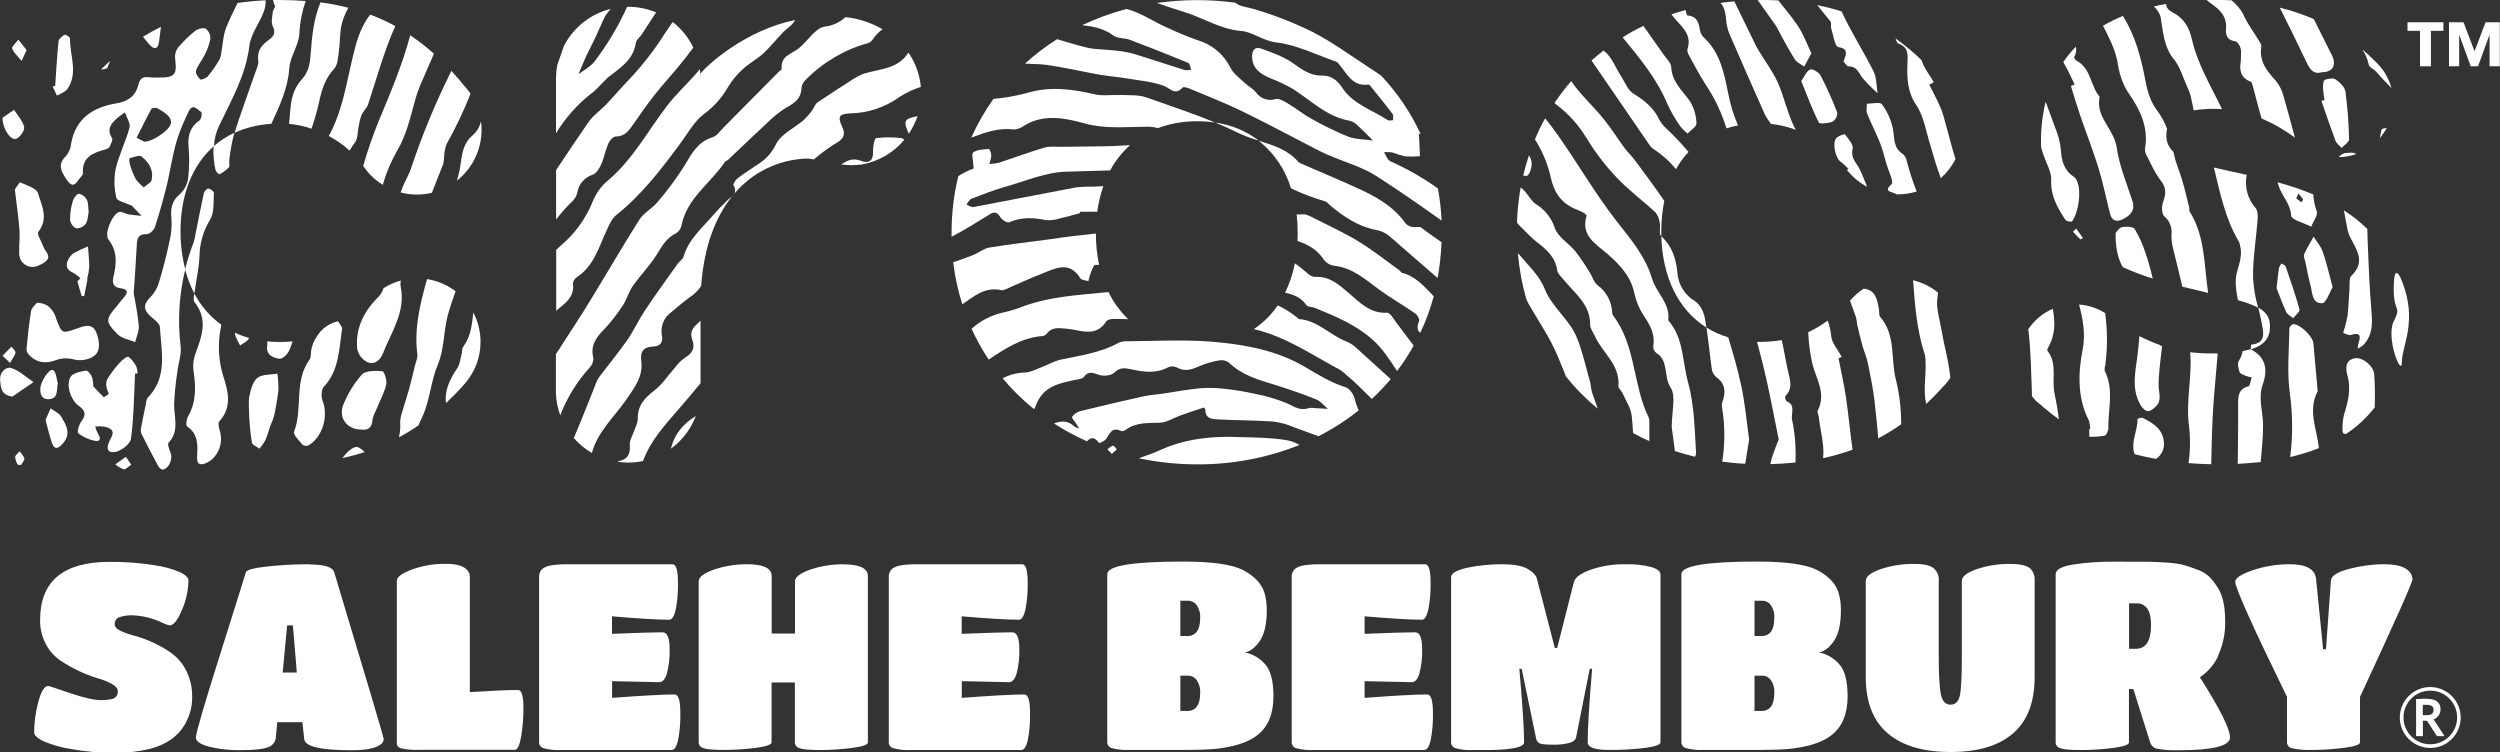 <svg viewBox="0 0 242.49 72.98" xmlns="http://www.w3.org/2000/svg" id="Layer_2">
  <rect x="0" y="0" width="242.49" height="72.98" fill="#333333" stroke="none"/>
  <defs>
    <style>
      .cls-1 {
        fill: #fff;
        stroke-width: 0px;
      }
    </style>
  </defs>
  <g id="Layer_2-2">
    <g id="crocs_sb_lockup">
      <g id="Group_2663">
        <path d="m16.67,63.37c-.57-.4-1.18-.75-1.81-1.04-.58-.27-1.18-.49-1.8-.66-.47-.12-.94-.28-1.38-.48-.37-.18-.56-.41-.56-.68,0-.27.15-.51.39-.62.48-.17.99-.24,1.5-.2.97.06,1.91.31,2.78.74.21.1.43.18.66.23.39,0,.79-.51,1.21-1.52.39-.9.6-1.86.62-2.84,0-.25-.25-.51-.75-.77-.82-.36-1.69-.59-2.58-.71-1.43-.23-2.89-.33-4.34-.32-4.48,0-6.72,1.88-6.72,5.63-.02.82.18,1.62.56,2.35.33.64.81,1.18,1.4,1.59.58.38,1.18.72,1.81,1.02.59.28,1.19.51,1.81.7.49.13.95.32,1.4.56.37.21.56.45.56.72.01.25-.1.48-.3.62-.2.14-.64.22-1.32.22s-1.68-.23-3.02-.68c-1.34-.46-2.04-.69-2.11-.69-.37,0-.69.51-.96,1.53-.26.96-.4,1.96-.41,2.96,0,.27.28.55.84.84.88.38,1.81.65,2.77.79,1.34.24,2.71.36,4.07.36,1.18.03,2.35-.1,3.5-.37.76-.18,1.47-.49,2.12-.93.49-.36.92-.8,1.24-1.32.52-.83.8-1.79.79-2.77.02-.88-.17-1.75-.56-2.54-.32-.67-.8-1.25-1.4-1.69" class="cls-1" id="Path_11747"></path>
        <path d="m30,54.73c-1.37,0-2.75.07-4.11.22-1.28.14-1.96.33-2.04.55-.22.73-1.08,3.48-2.59,8.26-1.51,4.78-2.26,7.37-2.26,7.78,0,.36.42.65,1.26.88,1.03.25,2.08.37,3.13.34,1.25,0,2.12-.09,2.6-.28.45-.14.76-.55.77-1.01l.13-1.42h2.44l.18,1.65c.07.71,1.6,1.07,4.59,1.07,1.4,0,2.34-.19,2.82-.56.17-.12.28-.3.3-.51,0-.17-1.6-5.56-4.8-16.19-.15-.51-.96-.76-2.42-.76m-2.58,10.48l.43-4.57h.56l.38,4.57h-1.37Z" class="cls-1" id="Path_11748"></path>
        <path d="m50.24,66.93c-1.05,0-2.61.07-4.67.2v-11.24c0-.18-.07-.36-.18-.51-.34-.46-1.05-.69-2.13-.69-1.12-.02-2.24.17-3.3.55-.98.36-1.47.73-1.47,1.1v15.78c0,.22.14.38.43.47.56.12,1.13.17,1.7.14h9.31c.25,0,.46-.41.61-1.22.16-.96.24-1.93.23-2.9,0-1.12-.18-1.69-.53-1.69" class="cls-1" id="Path_11749"></path>
        <path d="m65.46,67.36c-1.12,0-3.15.11-6.09.33v-1.62l4.59.1c.3,0,.55-.27.72-.82.21-.79.3-1.61.27-2.42,0-1.07-.23-1.6-.69-1.6-.76,0-2.39.05-4.9.15v-1.7c2.6.22,4.46.33,5.56.33.25,0,.46-.31.61-.93.18-.88.25-1.79.23-2.69,0-1.18-.18-1.76-.53-1.76h-10.2c-1.03,0-1.75.09-2.14.28-.38.15-.62.53-.6.94v16.06c0,.26.18.49.43.56.54.15,1.11.21,1.67.18h10.76c.25,0,.46-.3.61-.91.18-.88.25-1.79.23-2.69,0-1.18-.18-1.78-.53-1.78" class="cls-1" id="Path_11750"></path>
        <path d="m81.8,54.73c-1.09,0-2.18.17-3.21.52-.99.35-1.48.73-1.48,1.15v5.05h-2.26v-5.58c0-.76-.8-1.14-2.41-1.14-1.09,0-2.17.17-3.2.52-.98.35-1.47.73-1.47,1.15v15.6c0,.26.19.49.44.56.3.12.96.18,2,.18,1.04,0,2.07-.07,3.1-.2,1.02-.14,1.53-.31,1.53-.53v-5.81h2.26v5.81c0,.26.19.49.44.56.3.12.96.18,1.99.18,1.04,0,2.07-.07,3.1-.2,1.03-.14,1.55-.31,1.55-.53v-16.14c0-.76-.8-1.14-2.39-1.14" class="cls-1" id="Path_11751"></path>
        <path d="m99.38,67.36c-1.12,0-3.15.11-6.09.33v-1.62l4.59.1c.3,0,.55-.27.72-.82.21-.79.3-1.61.27-2.42,0-1.07-.23-1.6-.69-1.6-.76,0-2.39.05-4.9.15v-1.7c2.6.22,4.46.33,5.56.33.25,0,.46-.31.61-.93.18-.88.25-1.79.23-2.69,0-1.18-.18-1.76-.53-1.76h-10.2c-1.03,0-1.75.09-2.14.28-.38.15-.62.53-.6.94v16.06c0,.26.18.49.43.56.54.15,1.11.21,1.67.18h10.76c.25,0,.46-.3.61-.91.18-.88.25-1.79.23-2.69,0-1.18-.18-1.78-.53-1.78" class="cls-1" id="Path_11752"></path>
        <path d="m120.74,63.28c.52-.08,1.01-.46,1.46-1.12s.67-1.65.67-2.97c.01-.6-.07-1.2-.25-1.78-.3-.86-1-1.57-2.08-2.13-1.07-.54-3-.81-5.81-.81-4.89,0-7.33.41-7.33,1.22v16.31c0,.26.18.49.43.56.55.15,1.13.21,1.7.18h5.56c1.07,0,1.99-.03,2.77-.1,1.84-.19,3.21-.63,4.11-1.34,1.03-.81,1.55-2.06,1.55-3.76,0-1.45-.26-2.49-.79-3.09-.51-.6-1.21-1.01-1.98-1.17m-5.63,5.68h-.63v-3.42h.81c.31.01.6.17.77.42.26.38.38.83.34,1.28,0,1.15-.43,1.73-1.29,1.73m0-7.28h-.63v-3.42h.81c.31.01.6.17.77.42.26.38.38.83.34,1.28,0,1.15-.43,1.73-1.29,1.73" class="cls-1" id="Path_11753"></path>
        <path d="m138.45,67.36c-1.12,0-3.15.11-6.09.33v-1.62l4.59.1c.3,0,.55-.27.72-.82.21-.79.3-1.61.27-2.42,0-1.07-.23-1.6-.68-1.6-.76,0-2.39.05-4.9.15v-1.7c2.6.22,4.46.33,5.56.33.25,0,.46-.31.61-.93.18-.88.25-1.79.23-2.69,0-1.18-.18-1.76-.53-1.76h-10.2c-1.03,0-1.75.09-2.14.28-.38.15-.62.53-.6.94v16.06c0,.26.18.49.43.56.54.15,1.11.21,1.67.18h10.76c.25,0,.46-.3.61-.91.18-.88.25-1.79.23-2.69,0-1.18-.18-1.78-.53-1.78" class="cls-1" id="Path_11754"></path>
        <path d="m160.21,55.01c-.86-.22-1.74-.31-2.63-.28-1.11-.01-2.21.16-3.26.52-.99.35-1.54.75-1.66,1.21l-1.62,6.39h-.23l-1.73-6.7c-.08-.34-.38-.66-.89-.96s-1.35-.46-2.54-.46c-1.12,0-2.24.11-3.34.34-1.04.23-1.56.54-1.56.93v16.01c0,.26.18.49.43.56.53.15,1.08.21,1.64.18h1.84c2.11-.05,3.17-.3,3.17-.74,0-1.27-.15-3.64-.46-7.13h.23l1.37,6.62c.02.23.13.44.32.58.16.1.6.15,1.33.15.55.02,1.1-.04,1.64-.18.36-.12.57-.3.62-.56l1.32-6.62h.23c-.29,3.42-.43,5.79-.43,7.13,0,.49.69.74,2.08.74,1.18.01,2.36-.06,3.53-.2.96-.14,1.45-.31,1.45-.53v-16.29c0-.29-.28-.52-.85-.71" class="cls-1" id="Path_11755"></path>
        <path d="m176.43,63.28c.52-.08,1.01-.46,1.46-1.12s.67-1.65.67-2.97c.01-.6-.07-1.2-.25-1.78-.3-.86-1-1.57-2.08-2.13-1.07-.54-3-.81-5.81-.81-4.89,0-7.33.41-7.33,1.22v16.31c0,.26.18.49.43.56.55.15,1.13.21,1.7.18h5.56c1.07,0,1.99-.03,2.77-.1,1.84-.19,3.21-.63,4.11-1.34,1.03-.81,1.55-2.06,1.55-3.76,0-1.45-.26-2.49-.79-3.09-.51-.6-1.21-1.01-1.98-1.17m-5.63,5.68h-.63v-3.42h.81c.31.01.6.17.77.42.26.38.38.83.34,1.28,0,1.15-.43,1.73-1.29,1.73m0-7.28h-.63v-3.42h.81c.31.01.6.17.77.42.26.38.38.83.34,1.28,0,1.15-.43,1.73-1.29,1.73" class="cls-1" id="Path_11756"></path>
        <path d="m195.03,54.7c-1.12-.02-2.24.15-3.31.51-.96.34-1.43.72-1.43,1.14v7.26c0,1.96-.06,3.24-.19,3.84s-.43.9-.9.9c-.47,0-.78-.31-.93-.93-.14-.62-.22-1.88-.22-3.79v-7.56c-.03-.29-.14-.56-.33-.79-.3-.39-.96-.58-1.98-.58-1.13-.02-2.26.15-3.34.51-.96.34-1.43.72-1.43,1.14v9.31c0,2.44.71,4.26,2.13,5.47,1.42,1.21,3.45,1.81,6.1,1.81,2.65,0,4.67-.6,6.06-1.81,1.4-1.21,2.09-3.03,2.09-5.47v-9.59c-.02-.29-.13-.56-.3-.79-.29-.39-.96-.58-2.03-.58" class="cls-1" id="Path_11757"></path>
        <path d="m215.16,63.57c.48-1.07.71-2.23.67-3.4,0-1.34-.23-2.38-.68-3.11-.23-.37-.49-.73-.79-1.05-.32-.32-.7-.57-1.13-.72-.48-.19-.92-.34-1.32-.46-.53-.14-1.07-.22-1.61-.25-.68-.05-1.26-.08-1.76-.09-.5,0-1.59-.01-3.29-.01-1.4-.02-2.81.07-4.2.28-1.11.19-1.66.5-1.66.94v16.31c0,.26.19.49.44.56.3.12.96.18,2.01.18,1.04,0,2.08-.07,3.11-.2,1.03-.14,1.55-.31,1.55-.53v-5.2l.43.03,1.65,5.23c.12.3.39.51.71.56.66.11,1.33.15,2.01.13,3.33,0,5-.41,5-1.24s-.97-2.77-2.92-5.84c.78-.52,1.4-1.24,1.79-2.09m-8-.67h-.66v-4.41h.84c.36.01.69.19.9.48.26.32.39.87.39,1.65,0,1.52-.49,2.28-1.47,2.28" class="cls-1" id="Path_11758"></path>
        <path d="m233.39,55.19c-.41-.3-1.13-.46-2.18-.46-1.12,0-2.24.16-3.32.44-1.17.3-1.77.68-1.8,1.15l-.48,6.65h-.28l-.68-6.82c-.1-.95-.96-1.42-2.56-1.42-1.22,0-2.43.19-3.58.58-1.13.39-1.7.76-1.7,1.12,0,.59,1.67,4.31,5.02,11.16v4.41c0,.27.19.51.46.57.65.15,1.32.2,1.99.17,1.03,0,2.06-.07,3.08-.2,1.03-.14,1.55-.31,1.55-.53v-4.41c3.4-7.31,5.1-11.12,5.1-11.44-.04-.4-.26-.76-.61-.96" class="cls-1" id="Path_11759"></path>
        <path d="m235.73,66.64c-1.63,0-2.95,1.32-2.96,2.95,0,1.63,1.32,2.95,2.95,2.96,1.62,0,2.94-1.3,2.96-2.92.01-1.63-1.3-2.97-2.93-2.99,0,0-.01,0-.02,0m0,5.55c-1.44,0-2.6-1.16-2.6-2.6,0-1.44,1.16-2.6,2.6-2.6s2.6,1.16,2.6,2.6c0,0,0,.01,0,.02-.01,1.43-1.17,2.58-2.6,2.58" class="cls-1" id="Path_11760"></path>
        <path d="m236.15,69.74c.41-.21.63-.65.56-1.1-.03-.33-.25-.62-.56-.73-.12-.04-.23-.08-.36-.1-.32-.04-.65-.05-.98-.02-.15,0-.3.01-.46.02v3.59h.66v-1.49h.34s.08.02.1.06c.3.46.59.92.89,1.38.02.03.05.05.09.05.14,0,.27,0,.41,0h.27l-1.06-1.62s.07-.03.09-.04m-.11-.77c-.04.23-.15.33-.41.38-.2.03-.41.04-.62.01v-.99s.1-.01.15-.01c.2-.01.4,0,.59.06.18.04.31.2.3.39,0,.06,0,.11,0,.17" class="cls-1" id="Path_11761"></path>
        <path d="m18.9,28.17c.15-1.11.41-2.22.45-3.33.02-1.25.37-2.46,1.02-3.52.43-.69.32-1.72.38-2.61,0-.14-.32-.39-.52-.42-.14-.02-.41.25-.45.42-.3,1.35-.56,2.71-.83,4.07-.04.25-.09.5-.17.74-.33.85-.61,1.72-.83,2.61.21.81.51,1.59.9,2.34.02-.1.04-.21.05-.3" class="cls-1" id="Path_11762"></path>
        <path d="m165.52,31.78c-.05-.31-.1-.63-.16-.94-.11-.59-.47-1.32-.94-1.62-1-.58-1.65-1.63-1.72-2.79-.14-1.35-.51-2.55-1.56-3.51.12,3.96,1.64,7.14,4.38,8.85" class="cls-1" id="Path_11763"></path>
        <path d="m71.25,18.75c-.08.09-.16.19-.24.29.1-.08.18-.18.24-.29" class="cls-1" id="Path_11764"></path>
        <path d="m120.16,12.92c.63.29,1.28.53,1.94.72-1.23-.94-2.69-1.54-4.22-1.75.77.32,1.53.66,2.28,1.03" class="cls-1" id="Path_11765"></path>
        <path d="m220.18,31.65c0-.84-.36-1.38-1.14-1.81.12.49.24.98.33,1.47.17.92.49,1.97-1.02,2.12-.03.15-.04.3-.02.45,1.35-.41,1.85-1.14,1.85-2.22" class="cls-1" id="Path_11766"></path>
        <path d="m20.93,16.52c.06.16.18.3.33.39.35-.16.66-.39.93-.66.13-.16.01-.5.05-.75.1-.87.26-1.74.48-2.58,0-.01,0-.03.01-.04-.73.34-1.41.78-2.02,1.31-.04.79.03,1.57.2,2.34" class="cls-1" id="Path_11767"></path>
        <path d="m88.15,12.97c.36-.53.64-1.1.85-1.7-1.32.24-1.41.47-.85,1.7" class="cls-1" id="Path_11768"></path>
        <path d="m108.66,9.22c-.82-.04-1.68.11-2.46-.07-2.21-.51-4.37-.81-6.63-.12-1.05.28-2.12.47-3.21.56-.84,1.18-1.56,2.44-2.15,3.76,1.31-.49,2.62-.98,4.09-.79.37-.01.73-.14,1.02-.36,1.92-1.2,4.02-.74,5.88-.23,2.03.56,4,.33,5.98.32.38-.01.76.03,1.13.14,1.22-.46,2.52-.68,3.82-.67.58,0,1.17.04,1.74.13-2.17-.9-4.42-1.64-6.64-2.43-.79-.28-1.71-.21-2.57-.25" class="cls-1" id="Path_11769"></path>
        <path d="m154.19,36.91c-.39-1.4-.7-2.84-1.25-4.18-.71-1.76-2.39-2.88-3.12-4.73-.51-1.29-1.66-2.34-2.59-3.45.13,1.52.4,3.02.82,4.48.06.14.13.28.2.41.75,1.33,1.62,2.61,2.31,3.97.51,1,.91,2.05,1.33,3.1.91,1.15,1.95,2.2,3.08,3.13-.18-.52-.36-1.04-.54-1.56-.13-.38-.12-.79-.23-1.18" class="cls-1" id="Path_11770"></path>
        <path d="m126.72,29.6c.12.19.54.15.81.26,1.95.8,3.87,1.58,5.53,3.02,1.03.89,1.73,2.01,2.45,3.11.59-.78,1.13-1.61,1.61-2.47-.7-.95-1.45-1.87-2.11-2.84-.11-.16-.34-.36-.5-.35-1.62.1-2.66-1.03-3.7-1.92-.99-.84-1.86-1.62-3.24-1.55-.26-.02-.5-.12-.69-.3-.41-.36-.83-.7-1.28-1.02-.19.99-.51,1.94-.95,2.85.79.18,1.54.43,2.07,1.22" class="cls-1" id="Path_11771"></path>
        <path d="m137.04,22.02c-.26-.03-.51-.15-.7-.34-1.19-1.7-2.93-2.64-4.74-3.46-1.75-.8-3.53-1.54-5.3-2.31-.14-.05-.27-.12-.38-.22-1.03-1.19-2.43-1.6-3.83-2.04,1.49,1.19,2.59,2.8,3.13,4.62,1.07.51,2.18.93,3.31,1.26.19.05.34.27.51.41,1.31,1.09,2.7,2.03,4.42,2.36.47.08.91.28,1.28.58,1.57,1.36,3.14,2.72,4.7,4.09.21-1.15.34-2.31.38-3.48-.66-.46-1.32-.91-1.96-1.41-.19-.14-.57,0-.85-.06" class="cls-1" id="Path_11772"></path>
        <path d="m83.53,15.6c-.79-.3-1.39-.04-1.92.35.66.09,1.34.09,2,0,1.6-.29,3.05-1.13,4.1-2.38-.07-.09-.17-.15-.28-.18-.81-.09-1.63-.09-2.44,0-.18.03-.33.86-.31,1.32.04.92-.44,1.17-1.15.9" class="cls-1" id="Path_11773"></path>
        <path d="m136.02,26.48c-.12-.03-.2-.21-.32-.29-1.3-.93-2.56-1.94-3.93-2.77-1.37-.84-2.85-1.51-4.28-2.24-.36-.18-.76-.43-1.12-.39-.2.02-.4.02-.6,0,.07.61.1,1.22.1,1.83,0,.25,0,.51-.02.75.98.33,1.9.81,2.55,1.81.25.33.61.54,1.02.6,1.72.18,2.92,1.25,4.22,2.21,1.17.87,2.44,1.59,3.64,2.42.2.14.43.54.37.71-.24.63-.19.99.12,1.14.54-1.13.97-2.31,1.3-3.52-.89-.91-1.71-1.91-3.04-2.27" class="cls-1" id="Path_11774"></path>
        <path d="m121.6,31.92c.52.12,1.04.27,1.55.45,2.39.85,4.57,2.3,6.84,3.51.24.16.47.35.68.56.85.69,1.6,1.49,2.39,2.26.65-.61,1.26-1.25,1.83-1.93-1.15-1.04-2.3-2.09-3.45-3.13-.28-.24-.59-.42-.93-.55-1.54-.62-2.72-2.01-4.5-2.14-.06,0-.11-.09-.17-.13-.58-.47-1.22-.88-1.9-1.2-.62.91-1.41,1.69-2.32,2.3" class="cls-1" id="Path_11775"></path>
        <path d="m108.71,41.81c.18.03.37-.02.51-.14,1-.72,2.13-.63,3.28-.67.66-.02,1.31-.45,1.96-.69.76-.27,1.53-.53,2.3-.78.03,0,.16.15.16.22-.02.88.67.9,1.23.93,1.79.1,3.58.08,5.37.21.68.09,1.34.27,1.96.54.81.28,1.6.6,2.41.88,1.38-.7,2.69-1.54,3.9-2.51-.17-.36-.3-.73-.39-1.12-.1-.44-.51-1.01-.9-1.13-1.45-.44-2.67-1.23-3.97-1.99-2.47-1.44-5.25-2.04-8.07-2.33-.36-.04-.73-.07-1.09-.1-1.43-.11-2.87-.11-4.32-.09-1.23.02-2.46.05-3.69.06-.29-.02-.59.03-.86.15-1.73.96-3.66,1.22-5.55,1.62-.71.15-1.36.54-2.05.8-.48.18-.97.45-1.46.46-.76.02-1.51.21-2.19.56.91,1.1,1.94,2.1,3.05,3,.08-.13.14-.26.19-.4.7-1.82,2.19-2.09,3.73-2.43.31-.07.74-.08.9-.29.48-.65.92-.38,1.51-.2.43.13,1.15.07,1.44-.22.52-.52,1.01-.47,1.6-.34,1.23.27,2.45.46,3.65-.19.27-.11.57-.11.83.02.73.41,1.37.24,2.08-.08.64-.28,1.31-.48,2-.6.35-.07.7.01.99.22,1.24,1.22,2.83,1.65,4.41,2.14,1.36.42,2.72.89,4.04,1.42.43.17.76.61,1.13.92-.43-.03-.86-.06-1.3-.08-.18-.03-.37-.03-.55,0-.83.31-1.42-.15-2.13-.47-1.01-.41-2.06-.72-3.13-.92-.99-.22-1.99-.38-3-.49-.79-.09-1.59-.1-2.39-.03-1.15.11-2.28.33-3.43.5-.65.1-1.31.13-1.95.27-2.07.46-4.13.94-6.19,1.45-.3.1-.57.29-.75.55-.05.07.25.41.39.63l.31.48c-.16-.03-.32-.09-.46-.18-.64-.6-1.29-.56-1.99-.3,1.02.66,2.09,1.24,3.2,1.73.33-.33.67-.53,1.19.18.27-.08.51-.23.7-.44.34-.53.55-1.14,1.39-.75" class="cls-1" id="Path_11776"></path>
        <path d="m171.82,44.57c-.04.15-.07.3-.1.45.85-.02,1.66-.08,2.43-.16.07-1.41-.04-2.82-.34-4.21-.01-.11-.01-.22,0-.33.03-.53.22-1.12-.52-1.39-.12-.15-.16-.35-.11-.53.79-.77.41-1.65.23-2.49-.22-.97-.36-1.96-.59-2.92-.68.11-1.37.17-2.06.17-.11,0-.22,0-.33,0,.19.71.37,1.42.55,2.13.6,2.41,1.04,4.85,1.54,7.29.02.11-.08.24-.12.36-.2.54-.43,1.07-.58,1.63" class="cls-1" id="Path_11777"></path>
        <path d="m101.07,32.61c.18-.02.35-.11.47-.25.51-.68,1.17-.53,1.89-.48,1.33.1,2.83.92,3.88-.71.12-.18.53-.25.81-.24.44.01.87.02,1.31.03-.79-.76-1.43-1.65-1.91-2.63-2.87.29-5.77.41-8.52,1.48-.55.21-1.11.37-1.69.5-1.14.25-2.2.79-3.07,1.58.47,1.04,1.03,2.04,1.66,2.99,1.57-1.05,3.16-2.11,5.16-2.28" class="cls-1" id="Path_11778"></path>
        <path d="m60.08,44.71c-.07.02-.14.05-.2.08.35.05.71.08,1.06.08.48,0,.96-.05,1.43-.15.72-1.97,2.11-3.48,3.47-5.05.71-.82,1.42-1.65,2.11-2.5v-6.07c-.09.09-.19.18-.28.27-.52.47-.78.91-.51,1.62.29.78-.03,1.31-.75,1.72-.37.27-.7.61-.97.98-.64.72-1.18,1.57-1.93,2.15-.97.74-1.68,1.49-1.65,2.79,0,.41-.24.83-.38,1.24s-.42.83-.39,1.23c.05.84-.09,1.39-1.02,1.62" class="cls-1" id="Path_11779"></path>
        <path d="m160.4,14.47c.82.53,1.55,1.18,2.16,1.94.34-.6.75-1.17,1.22-1.67-.68-.81-1.41-1.58-2.19-2.31-.27-.25-.5-.54-.67-.87-.55-1.15-1.48-1.85-2.53-2.51-.51-.33-.77-1.06-1.13-1.62-.55-.84-.92-1.92-1.67-2.48-.02-.01-.04-.03-.06-.04-.4.31-.79.63-1.16.96,1.88,2.74,3.76,5.48,5.64,8.22.1.15.24.28.39.38" class="cls-1" id="Path_11780"></path>
        <path d="m97.93,27.88c1.05-.44,2.08-.93,3.14-1.34,1.3-.51,2.65-1.27,3.72.45.11.19.52.19.78.28.06-.27.13-.53.22-.78.12-.29.28-.79.43-.79.13,0,.26,0,.39-.01-.21-1-.32-2.02-.31-3.04-.74.08-1.49.16-2.23.25-.83.09-1.66.23-2.49.34-1.88.25-3.78.47-5.65.78-.52.09-.98.49-1.48.69-.65.27-1.32.49-1.99.73.16,1.39.46,2.75.88,4.08,1.12-.77,2.19-1.73,3.77-1.38.25.05.56-.14.83-.25" class="cls-1" id="Path_11781"></path>
        <path d="m119.83,42.38c-2.52-.06-4.94.2-7.33,1.29-.66.3-1.36.54-2.05.78,1.87.39,3.77.59,5.68.59,3.4.02,6.76-.62,9.92-1.88-.36-.22-.76-.37-1.17-.45-1.65-.28-3.36-.28-5.05-.32" class="cls-1" id="Path_11782"></path>
        <path d="m69.25,20.78c-1.09,1.29-2.45,2.39-2.95,4.12-.07.26-.39.43-.56.67-1.08,1.52-2.17,3.02-3.2,4.57-.62.93-1.08,1.96-1.72,2.88-.88,1.25-1.86,2.43-2.78,3.66-.13.22-.24.45-.31.7-.43,1.07-.85,2.15-1.29,3.22-.26.63-.51,1.27-.78,1.89.5.57,1.09,1.06,1.75,1.45.56-2.1,2.24-3.56,3.41-5.28.8-1.18,1.57-2.19,1.38-3.65-.12-.93.24-1.37,1.16-1.4.71-.02.96-.43.84-1.09-.16-.85.19-1.72.89-2.22.6-.48,1.16-1.01,1.79-1.45.44-.29.83-.66,1.13-1.1.29-4.01,1.47-6.8,3-8.7-.15.13-.33.26-.48.4-.45.43-.88.87-1.29,1.35" class="cls-1" id="Path_11783"></path>
        <path d="m55.56,27.59c.01-.27.15-.53.37-.69,1.7-1.1,2.16-2.97,2.95-4.64.23-.5.48-1.06.88-1.39,2.49-1.98,4.39-4.47,6.26-7,.71-.97,1.32-2.1,2.25-2.8.97-.71,1.78-1.62,2.37-2.67.4-.65.89-1.23,1.45-1.73.6-.55,1.35-.94,1.95-1.49.7-.65,1.29-1.41,1.96-2.09.38-.39.9-.67,1.12-1.15-4.83,1-8.45,4.3-9.17,5.19v.29c0-.09-.02-.18-.02-.27h0v-.03c-.01-.14-.03-.28-.04-.41-.15.17-.3.34-.45.52-.89,1.01-1.9,1.94-2.72,3.01-1.89,2.46-3.35,5.26-5.79,7.3-.62.52-1.1,1.19-1.41,1.94-.68,1.71-1.77,3.22-3.19,4.4-.13.11-.25.23-.38.35v5.92c.16-.15.33-.3.51-.44.68-.55,1.23-1.14,1.12-2.13" class="cls-1" id="Path_11784"></path>
        <path d="m82.93,7.56c-1.22.78-2.44,1.56-3.64,2.38-.22.15-.31.48-.48.71-.25.36-.54.69-.86,1-.91.78-2.2,1.36-2.68,2.33-.36.77-.93,1.42-1.64,1.88-.7.47-1.41.93-2.09,1.44-.2.15-.46.57-.4.68.18.22.22.53.1.79,1.73-2.05,4.25-3.28,6.94-3.39.26,0,.51.03.76.09.06-.06.13-.12.19-.17.68-.56,1.4-1.08,2.15-1.53.63-.4.7-.85.4-1.49-.45-.97-.3-1.23.76-1.28,1.74-.03,3.42-.59,4.83-1.61.64-.41,1.33-.73,2.05-.96-.02-.21-.05-.42-.09-.63-.18-.97-.56-1.89-1.12-2.7-.99,1.6-2.77,1.57-4.31,2.04-.31.11-.61.26-.88.45" class="cls-1" id="Path_11785"></path>
        <path d="m149.13,23.52c.91.72,1.74,1.43,1.91,2.7.05.34.42.65.67.96,1.07,1.31,2.55,2.36,2.53,4.32,0,.37.3.74.46,1.11.73,1.62,2.46,2.77,2.28,4.84-.02.2.27.42.38.65.33.74.82,1.46.91,2.23.06.56.1,1.11.13,1.67.51.28,1.04.55,1.58.79,0-.67,0-1.34,0-2.01,0-.11-.03-.22-.08-.32-1.54-3.15-1.21-6.96-3.45-9.88-.05-.1-.08-.21-.08-.32-.05-1.04-.58-2-1.43-2.61-.34-.27-.48-.81-.73-1.2-.43-.72-.89-1.41-1.4-2.07-.64-.78-1.68-1.37-1.99-2.24-.31-.97-.96-1.8-1.83-2.33-.46-.3-.73-.88-1.13-1.3-.11-.12-.24-.24-.36-.34-.2,1.13-.32,2.28-.36,3.42.08.08.15.19.23.27.58.56,1.12,1.17,1.75,1.67" class="cls-1" id="Path_11786"></path>
        <path d="m101.57,6.3c.94.14,1.87.32,2.8.5.79.15,1.58.33,2.37.46.86.14,1.73.21,2.59.35,1.19.2,2.42.3,3.54.71.65.24,1.1.99,1.84.17.09-.1.47.02.69.11,1.62.68,3.26,1.32,4.85,2.08,2.05.98,4.04,2.06,6.06,3.09.8.41,1.59.86,2.42,1.22,1.6.71,3.36,1.17,4.81,2.11,2.14,1.37,4.22,2.82,6.29,4.3-.05-1.05-.17-2.09-.36-3.12-1.36-.97-2.81-1.81-4.32-2.51-.18-.05-.34-.14-.48-.26-.16-.24-.3-.49-.42-.75.26-.02.52-.01.77.02.41.15.83.28,1.26.39.48.03.97.02,1.45-.02-.02-.45-.04-.91-.06-1.36-.01-.28-.03-.56-.05-.84.06.03.13.05.19.08-.96-2.09-2.26-4.01-3.84-5.69-.38-.27-.77-.53-1.16-.78-1.83-1.19-3.6-2.49-5.53-3.48-1.84-.9-3.76-1.65-5.72-2.22-.62-.19-1.27-.2-1.75-.6-2.52-.34-5.07-.33-7.59.03.86.3,1.72.59,2.6.86,1.88.57,3.53,1.69,5.6,1.86,1.09.09,2.07.95,3.39,1.11,1.98.23,3.88,1.2,5.81,1.87.12.04.22.19.31.3.75.89,1.27,2.13,2.79,1.91.06,0,.14.06.18.11.73.91,1.48,1.82,2.18,2.75.1.13.03.4.04.6-.17,0-.39.07-.52-.01-1.51-1-3.35-1.53-4.41-3.14-.48-.74-1.09-1.2-1.98-1.18-1.15.02-1.96-.62-2.85-1.24-.9-.62-1.99-1-3.04-1.38-.56-.2-.87.12-.87.76.01,1.15.75,1.67,1.68,2.08.78.3,1.55.66,2.27,1.07,1.78,1.13,3.29,2.71,5.5,3.09.29.07.55.22.76.43.52.48,1.01.99,1.51,1.49-.81-.12-1.67-.1-2.41-.38-1.22-.5-2.41-1.08-3.56-1.73-.78-.43-1.49-1.01-2.26-1.47-.37-.22-.85-.52-1.2-.44-.72.23-1.5-.04-1.92-.66-.29-.36-.75-.58-1.09-.91-.49-.46-1.09-.89-1.38-1.47-.64-1.3-1.8-2.27-3.19-2.67-1.07-.38-2.12-.82-3.14-1.31-1.25-.56-2.41-1.38-3.75-1.72-1.48.39-2.92.92-4.3,1.57,1.06.12,2.1.32,3.04,1.01.41.3,1.07.22,1.58.41,1.9.72,3.79,1.46,5.67,2.24.15.06.19.43.27.66-.2.05-.41.06-.61.04-1.7-.53-3.39-1.11-5.1-1.62-.62-.15-1.25-.26-1.88-.3-.82-.1-1.66-.07-2.46-.25-.99-.22-1.97-.56-2.95-.83-1.1.7-2.15,1.49-3.11,2.37l.63.03c.51,0,1.02.04,1.53.1" class="cls-1" id="Path_11787"></path>
        <path d="m57.19,35.66c.24-.25.38-.59.36-.94-.31-1.22.29-2.01,1.08-2.81.67-.72,1.27-1.49,1.8-2.32.38-.57.55-1.28.94-1.84.76-1.08,1.71-2.03,2.39-3.15.49-.81.93-1.55,1.81-1.97.27-.17.46-.43.53-.74.51-2.68,2.85-4.12,4.22-6.2.05-.08.2-.1.28-.17,1.27-1.2,2.52-2.41,3.8-3.59.55-.55,1.15-1.04,1.81-1.46.82-.45,1.5-.88,1.53-1.94.04-.31.19-.59.42-.8,1.67-1.7,3.77-2.93,6.07-3.56.2-.08.36-.22.47-.41.24-.36.55-.67.91-.92-.04-.02-.07-.04-.11-.06-1.07-.61-2.26-.99-3.49-1.12-.55.51-1.25.83-2,.92-.92.11-1.67,1.42-2.55,2.12-.68.54-1.75.71-1.64,1.94.01.12-.22.26-.35.39-1.76,1.78-3.53,3.56-5.29,5.34-.33.33-.64.81-1.05.94-1.43.43-2.02,1.55-2.71,2.71-.79,1.26-1.68,2.47-2.66,3.6-.5.61-1.3,1-1.72,1.65-1.63,2.57-3.15,5.2-4.74,7.8-.86,1.41-1.76,2.79-2.66,4.17-.24.36-.46.76-.72,1.09v3.78c.02.74.17,1.48.42,2.18.65-1.7,1.61-3.26,2.83-4.61" class="cls-1" id="Path_11788"></path>
        <path d="m163.68,4.83c-.06.17.09.43.19.62.51.93,1,1.88,1.58,2.77.87,1.3,1.55,2.73,2.01,4.23.37-.12.74-.21,1.12-.28-.44-1.03-.77-2.11-.97-3.21-.39-1.91-.77-3.83-2.28-5.26-.2-.17-.34-.39-.41-.64-.14-.75-.22-1.47-1.23-1.56-.08,0-.15-.28-.2-.53-.46.13-.92.27-1.37.42.72,1.04,2.12,1.79,1.54,3.44" class="cls-1" id="Path_11789"></path>
        <path d="m178.32,34.76l.32-.15c-.36-.67-.95-1.31-1.02-2.01-.05-.52-.17-1.03-.34-1.51-.59.44-1.22.82-1.89,1.13.04,1.02.17,2.03.39,3.02.38,1.54,1.39,2.92.53,4.59-.08.15.09.42.11.64.14,1.32.57,2.71.41,3.97.97-.21,1.93-.48,2.86-.82-.24-1.7-.39-3.41-.64-5.1-.19-1.26-.47-2.51-.72-3.76" class="cls-1" id="Path_11790"></path>
        <path d="m28.06,6.6c.08-1.13.93-2.22.98-3.35.05-1.08.26-2.14.61-3.15-.81-.06-1.64-.1-2.52-.1-.22,0-.43,0-.65,0,.03.19.09.38.19.55.07.12-.19.39-.21.6-.04.47-.19,1.02,0,1.4.29.62.13.94-.35,1.29-.67.49-1.2,1.03-1.06,2.01.06.37-.15.79-.28,1.17-.67,1.95-1.4,3.89-2.02,5.86,1.13-.51,2.34-.8,3.57-.87.79-1.72,1.61-3.43,1.74-5.39" class="cls-1" id="Path_11791"></path>
        <path d="m18.86,29.3c1.34,1.66.73,3.3.1,4.99-.2.54-.27,1.12-.19,1.69.23,1.52.28,2.99-.52,4.39-.16.27-.24.89-.1.99.95.65,1.03,1.54.99,2.49,0,.15-.01.31-.02.46-.05.8.37.85.97.56.28-.14.52-.33.72-.57.54-.64.75-1.5.56-2.32-.1-.36-.27-.93-.1-1.11,1.27-1.38.86-2.94.39-4.37-.48-1.55-.56-3.19-.23-4.77.01-.08.03-.15.04-.23-1.1-.79-1.99-1.83-2.62-3.03-.06.32-.12.66.01.83" class="cls-1" id="Path_11792"></path>
        <path d="m6.4,15.14c-.86.82-.47,1.47.05,2.26.45.68.76.68,1.17.04.14-.22.43-.43.42-.63-.1-1.59.99-1.99,2.2-2.32.14-.04.32-.11.37-.22.13-.28.37-.7.26-.87-.53-.82-.14-1.37.44-1.89.25-.23.54-.41.81-.61.16.5.55,1.05.44,1.48-.36,1.36-1.03,2.65-1.34,4.02-.18.92-.15,1.87.07,2.79.07.31.86.47,1.32.69.07.02.14.05.2.09.31.32.62.65.92.97-.42-.05-.85-.08-1.27-.15-.31-.06-.65-.3-.9-.23-.66.19-1.48,2.11-1.04,2.67.91,1.17.78,2.37.48,3.65-.14.59.02,1,.7,1.08.75.09.73.44.28.93-.22.24-.41.52-.62.77-1.13,1.3-1.18,1.54.05,2.76.41.41,1.12.52,1.7.77.13-.54.4-1.09.35-1.62-.11-1.23-.38-2.45-.49-3.12.12-1.9.23-3.22.29-4.54.03-.68.06-1.22.99-1.2.26,0,.67-.38.77-.67.42-1.27.78-2.56,1.11-3.86.24-.95.39-1.92.61-2.88.13-.68.31-1.36.52-2.02.3-.85.65-1.68,1.05-2.49.41-.81.86-.13,1.23.09.06.28,0,.56-.17.79-.94.63-1.17,1.48-1.08,2.56.09.99.08,1.99-.03,2.97-.06.6-.33,1.16-.76,1.58-.83.68-.98,1.42-.87,2.42.05.74-.01,1.49-.19,2.21-.28,1.33-.62,2.65-1.01,3.95-.15.54-.43,1.03-.81,1.43-.71.69-.76,1.22-.01,1.9.34.31.88.67.9,1.03.13,2.36.79,4.84-1.18,6.86-.15.15-.15.46-.2.71-.14.67-.29,1.35-.41,2.02v.04c-.08.22-.08.46-.02.68.53,1.09,1.1,2.16,1.67,3.22.08.14.32.33.44.3.61-.14.97-1.05.73-1.65-.12-.31-.32-.82-.19-.96.04-.04.07-.08.11-.12.91-1.09.44-2.33.43-3.54.04-1.11.15-2.22.33-3.31.09-.79.39-1.6.3-2.37-.3-2.5-.15-5.02.45-7.47-.31-1.21-.47-2.47-.46-3.72,0-3.47,1.12-6.38,3.24-8.24.04-.68.21-1.35.5-1.97,1.2-2.5,2.59-4.89,2.94-7.76.14-1.18,1.04-2.26,1.44-3.43.1-.32.15-.65.13-.98-.92.04-1.83.13-2.72.26-.39.79-.78,1.58-1.1,2.39-.3.75-.32,1.6-.47,2.4-.02.23-.07.46-.17.68-.33.57-.71,1.11-1.12,1.62-.17.2-.65.4-.75.32-.23-.19-.49-.61-.42-.84.16-.51.55-.95.79-1.44.28-.51.48-1.06.6-1.63.03-.38-.13-.76-.43-1-.25-.14-.8.01-1.06.22-.6.48-1.15,1.02-1.65,1.62-.21.29-.31.64-.28.99.21,1.66,0,1.92-1.69,1.9-.29,0-.59,0-.88-.03-.58-.08-.85.16-.99.73-.26,1.08-1,1.62-2.11,1.8-2.26.37-3.96,1.43-4.41,3.9-.04.44-.21.86-.49,1.21m8.26-4.56c.06-.11.45-.15.61-.06,1.69.91,1.74,1.61.16,2.66-.39.27-.82.46-1.28.57-.23.05-.52-.21-.91-.38.56-1.11.97-1.96,1.43-2.78m-.93,4.62c.7.55,1.18,1.32.95,2.28-.06.23-.4.39-.75.69-.28-.22-.53-.47-.75-.75-.23-.42-.41-.85-.55-1.31-.08-.24-.12-.49-.11-.75.4-.11.98-.36,1.21-.18" class="cls-1" id="Path_11793"></path>
        <path d="m181.84,39.05c.12,1.15.26,2.31.34,3.47.77-.41,1.52-.87,2.23-1.37,0-1.45-.16-2.89-.51-4.3-.53-2.02.02-4.32-1.52-6.1-.14-.16-.09-.49-.13-.74-.16-.95-.32-1.89-1.48-2.01-.48.32-.92.7-1.3,1.13-.01.01-.02.02-.03.03.21.55.4,1.11.6,1.66.04.2.07.41.09.62.16.69.32,1.39.51,2.07.15.55.4,1.09.52,1.65.26,1.29.54,2.58.68,3.88" class="cls-1" id="Path_11794"></path>
        <path d="m167.86,3.54c1.09,2.52,2.19,5.03,3.31,7.53.17.34.38.66.61.95.82.09,1.63.28,2.4.57-.05-.09-.1-.19-.15-.28-.67-1.36-.97-2.91-1.59-4.3-.5-1.11-1.26-2.11-1.89-3.16-.26-.44-.46-.91-.69-1.36-.55-1.12-1.09-2.25-1.64-3.36-.45.04-.9.09-1.34.15.51.54.49,1.28.59,2.01.07.43.2.86.39,1.26" class="cls-1" id="Path_11795"></path>
        <path d="m162.94,12.2c.22.28.47.53.75.75.3-.32.88-.67.86-.97-.02-.76-.23-1.51-.63-2.16-.74-1.04-1.75-1.87-1.82-3.32-.02-.41-.47-.82-.74-1.21-.65-.93-1.3-1.86-1.96-2.78-.69.33-1.36.7-2.01,1.11,1.65,2.02,3.33,4.02,4.35,6.49.34.73.74,1.43,1.2,2.08" class="cls-1" id="Path_11796"></path>
        <path d="m148.51,16.31c.12-.42.04-.88-.21-1.24-.21.64-.4,1.29-.55,1.96.11.02.23.03.34.03.16-.01.37-.46.42-.74" class="cls-1" id="Path_11797"></path>
        <path d="m65.08,43.52c1.09-.8,1.93-1.9,2.41-3.17-1.2.74-2.08,1.74-2.41,3.17" class="cls-1" id="Path_11798"></path>
        <path d="m95.98,20.79c.49-.29.75-.22,1.05.28.15.26.67.57.86.49,1.18-.52,2.35-.46,3.57-.21.44.04.88-.02,1.29-.15.67-.15,1.32-.34,1.98-.52l.05-.14h1.65c.11-.85.31-1.68.59-2.49-.27.02-.55.03-.82.05-.62-.01-1.23.01-1.85.08-3.31.62-6.61,1.28-9.92,1.9-.21.04-.46-.16-.7-.24.17-.19.3-.49.51-.57,1.09-.42,2.19-.85,3.32-1.17,1.96-.55,3.94-1.42,5.92-1.45,1.4-.03,2.8-.09,4.2-.12.5-.92,1.15-1.75,1.93-2.45-.86.04-1.72.11-2.57.11-1.38.01-2.76.03-4.13.05-.55,0-1.12-.07-1.63.08-1.47.44-2.91.98-4.37,1.46-.31.07-.63.11-.95.13.09-.26.16-.53.19-.8,0-.23-.08-.46-.21-.66-.53.05-1.13.05-1.53.32-.19.13-.02.81,0,1.25,0,.11.06.31.04.32-.53.19-1.03.44-1.5.74-.44,1.82-.66,3.68-.65,5.55,0,.11,0,.22,0,.33,1.26-.65,2.47-1.42,3.69-2.16" class="cls-1" id="Path_11799"></path>
        <path d="m164.51,43.9c-.14-2.29-.17-4.65-.78-6.83-.56-2.01-.4-4.29-1.92-6,.22-1.63-1.15-2.65-1.56-4.02-.66-2.22-2.09-3.86-3.47-5.63-2.07-2.65-3.76-5.61-5.71-8.36-.38-.54-.78-1.07-1.2-1.58-.37.66-.7,1.34-.99,2.04.05.08.11.16.15.24.64,1.06,1.11,2.21,1.38,3.42.3,1.41.94,2.41,2.22,3.02.28.14.59.23.87.38.16.08.42.28.39.35-.59,1.96.92,2.73,2.07,3.74,1.17,1.02,2.21,2.13,2.56,3.74.16.76.45,1.48.87,2.13.63.94,1.17,1.83.97,3.02-.02.25.08.5.28.66,1.26.77.69,2.28,1.4,3.37.55.84.11,2.32.11,3.86.08.63.21,1.44.31,2.3.63.21,1.28.39,1.95.55.07-.12.1-.26.1-.4" class="cls-1" id="Path_11800"></path>
        <path d="m57.38,9.06c.69-.53,1.22-1.3,1.92-1.81,1.11-.82,2.16-1.61,2.38-3.11.04-.29.39-.52.56-.79.47-.72.93-1.44,1.4-2.15-.86-.36-1.78-.54-2.7-.54-.04,0-.07,0-.11,0-.86,1.9-1.93,3.69-3.19,5.34-.39.49-1.01.8-1.53,1.2.25-.58.48-1.17.74-1.74.3-.64.63-1.25.93-1.88.31-.66.58-1.35.91-2.01.17-.25.35-.48.54-.71-1.95.49-3.59,1.79-4.52,3.57-.21.62-.43,1.24-.65,1.85-.08.4-.12.8-.13,1.2v5.45c.9-1.49,2.07-2.8,3.44-3.88" class="cls-1" id="Path_11801"></path>
        <path d="m44.32,17.52s.03-.03.05-.04c1.48-1.19,2.34-2.99,2.34-4.89,0-.28-.02-.56-.06-.83-.11.55-.41,1.04-.84,1.39-.77.67-.97,1.53-1.1,2.54-.08.62-.21,1.24-.39,1.84" class="cls-1" id="Path_11802"></path>
        <path d="m40.58,41.28c.13-.3.27-.6.41-.91.72-1.58.79-3.38,1.49-5.04.61-1.44.54-3.15.94-4.7.21-.81.5-1.59.77-2.38-.81-.62-1.76-1.02-2.77-1.18-.66,2.38-1.27,4.76-.94,7.29.04.34-.13.71-.22,1.06-.19.8-.39,1.6-.6,2.4-.12.45-.29.89-.41,1.35-.17.63-.46,1.27-.43,1.88.03.46-.02.93-.13,1.37.65-.35,1.29-.74,1.9-1.16" class="cls-1" id="Path_11803"></path>
        <path d="m224.92,43.47c-.17-1.82-1.1-3.63-.13-5.49.02-.07.02-.15,0-.22-.13-1.49-.26-2.98-.4-4.47-.06-.67-1.33-1.88-1.96-1.85-.18.06-.32.21-.37.4-.02,2.12-.25,4.27.05,6.34.28,2.04.29,4.1.03,6.15.94-.22,1.87-.5,2.77-.86" class="cls-1" id="Path_11804"></path>
        <path d="m55.59,19.44c.2-.21.35-.48.41-.77.13-.81.7-1.47,1.48-1.72.37-.13.67-.64.85-1.04.28-.63.39-1.34.67-1.98.13-.29.47-.69.72-.69.93,0,1.31-.62,1.76-1.26.84-1.2,1.68-2.42,2.63-3.53,1.08-1.26,2.17-2.5,3.14-3.84-.47-.97-1.15-1.81-2-2.48-.26.38-.52.75-.77,1.13-.99,1.57-2.13,3.04-3.4,4.39-.79.81-1.52,1.68-2.3,2.5-.56.58-1.26,1.06-1.71,1.71-1.06,1.54-2.1,3.09-3.13,4.64v4.79c.5-.66,1.05-1.27,1.65-1.83" class="cls-1" id="Path_11805"></path>
        <path d="m45.91,30.31c-.13,1.16-.23,2.32-.98,3.32-.14.18-.09.49-.16.74-.12.46-.17.97-.42,1.35-.71,1.05-1.25,2.14-1.09,3.38.62-.59,1.23-1.21,1.81-1.87h0c.99-1.13,1.54-2.57,1.54-4.07,0-.99-.24-1.97-.7-2.85" class="cls-1" id="Path_11806"></path>
        <path d="m205.35,5.8c.18,1.21.46,2.3,1.2,3.36,1.07,1.54,1.86,3.25,1.51,5.25-.02.22.03.43.13.62.44.85.82,1.75,1.4,2.49.58.73.49,1.34.21,2.12-.14.39-.13,1.1.12,1.33.54.45.8,1.15.7,1.84,0,.48.06.95.19,1.41.28,1.2.6,2.39.87,3.59.92.23,1.75.43,2.5.6-.4-2.67-.27-5.46-1.79-7.89-.07-.11-.01-.29-.05-.43-.22-.87-.42-1.74-.67-2.59-.23-.81-.59-1.58-.77-2.4-.03-.12-.05-.24-.08-.36-.46-.42-.72-1.02-.69-1.64,0-.2.02-.4.07-.6-.23-.64-.56-1.23-.96-1.77-.64-.84-.94-1.82-1.14-2.9-.42-2.19-.97-4.36-2.19-6.28-.66.27-1.31.59-1.93.95.21.4.42.8.6,1.21.34.67.6,1.37.77,2.11" class="cls-1" id="Path_11807"></path>
        <path d="m214.48,45.03c.04-1.53.06-3.06.14-4.58.09-1.9.3-3.8.45-5.7.02-.14.03-.29.02-.44v-.03c-.25,0-.52,0-.79,0-.62,0-1.24-.04-1.86-.12.21,2.42-.46,4.83-.1,7.27.13,1.16.11,2.33-.06,3.49.71.06,1.44.09,2.2.11" class="cls-1" id="Path_11808"></path>
        <path d="m38.93,18.48c-.02.06-.04.12-.06.19.99.26,2.03.27,3.02.03.37-.94.74-1.88,1.11-2.82.05-.25.08-.51.08-.76.02-.4.1-.8.25-1.17.88-1.56,1.65-3.19,2.31-4.86-.17-.25-.36-.49-.56-.71-.43-.52-.86-1.03-1.3-1.51-.01.02-.02.04-.03.07-1.52,3.05-2.82,6.2-3.9,9.44-.25.72-.69,1.38-.92,2.11" class="cls-1" id="Path_11809"></path>
        <path d="m37.2,27.95c-.11.38-.33.72-.63.98-1.31,1.34-2.12,3-1.92,4.93.12.54.48,1.01.97,1.26.7.31,1.25-.16,1.53-.86.82-2.09,2.22-4.02,1.71-6.47-.03-.19-.02-.39.03-.58-.6.16-1.17.41-1.69.74" class="cls-1" id="Path_11810"></path>
        <path d="m184.16,4.23c1.03.39.88,1.19.85,2.01-.04,1.39,0,2.68.87,3.97.74,1.1.94,2.58,1.36,3.89.26.82.47,1.66.76,2.47.08.23.16.47.25.71.59-.53,1.08-1.16,1.43-1.86-.35-1.04-.59-2.12-.9-3.17-.14-.59-.31-1.17-.52-1.73-.33-.79-.75-1.54-1.13-2.31l.44-.23c-.39-.72-.98-1.4-1.18-2.14-.79-.77-1.64-1.47-2.53-2.11.07.23.16.46.3.52" class="cls-1" id="Path_11811"></path>
        <path d="m172.64,3.22c.48.86.93,1.73,1.46,2.55.19.3.6.46.9.69l.7-1.3c-.45-.92-.78-1.86-1.32-2.66-.58-.85-1.24-1.65-1.89-2.46-.56-.03-1.14-.04-1.73-.05-.09,0-.19,0-.28,0,.6.84,1.2,1.69,1.8,2.54.13.22.25.45.36.68" class="cls-1" id="Path_11812"></path>
        <path d="m35.23,16.09c.04.05.07.1.11.16.07.1.15.19.21.29h0c.44.55.98,1.02,1.58,1.39.32-1.15.79-2.25,1.38-3.29.95-1.6,1.3-3.31,1.78-5.02.12-.45.28-.89.46-1.32.44-1.03.89-2.06,1.34-3.09-.72-.65-1.49-1.24-2.3-1.79-.77,2.9-1.94,5.63-3.08,8.38-.57,1.4-1.06,2.83-1.48,4.29" class="cls-1" id="Path_11813"></path>
        <path d="m218.98,21.3c.03-.37.02-.87-.19-1.11-.78-.88-1.1-2.08-.87-3.23-1.2-.26-2.26-.49-3.18-.71.6,2.47,1.1,4.98,2.44,7.22.04.1.08.21.09.32.25.93-.05,1.72-.3,2.63-.22.83-.08,1.76.1,2.7.68.17,1.33.41,1.96.72-.27-.93-.43-1.88-.49-2.85-.04-1.89.3-3.79.44-5.69" class="cls-1" id="Path_11814"></path>
        <path d="m210.85,5.73c.63.77.9,1.83,1.33,2.76.12.26.22.52.3.8.12.47.19.95.3,1.42.67-.11,1.35-.16,2.03-.15.24,0,.48,0,.72.03-1.07-2.23-2.38-4.35-2.93-6.8-.26-1.16-.8-2.04-1.85-2.58-.41-.21-.65-.48-.64-.83-.41.07-.81.15-1.2.24.31.27.54.63.66,1.02.25,1.44.28,2.86,1.29,4.11" class="cls-1" id="Path_11815"></path>
        <path d="m217.15,35.02c-.16.24-.03.73.08,1.06.06.17.37.28.58.37.19.07.39.12.6.15-.11.31-.16.84-.34.88-.91.23-.98.88-.98,1.62,0,1.51,0,3.01-.02,4.52,0,.46-.01.91-.02,1.37.78-.04,1.52-.1,2.23-.18.1-1.18.23-2.36.23-3.54,0-1.33-.51-2.64-.03-3.99.49-1.39.33-2.61-1.13-3.38-.01,0-.02-.02-.02-.04-.26.08-.53.14-.8.19-.06.34-.19.67-.38.96" class="cls-1" id="Path_11816"></path>
        <path d="m33.91,14.62c.15-.28.33-.55.52-.8.29-.37.24-1,.35-1.51.06-.39.15-.78.29-1.16.15-.36.5-.65.63-1.02.85-2.55,1.54-5.15,2.64-7.6-.78-.43-1.6-.8-2.43-1.11-1.03,1.3-1.39,2.83-1.77,4.43-.58,2.49-.99,5.06-2.25,7.34.73.39,1.41.87,2.02,1.42" class="cls-1" id="Path_11817"></path>
        <path d="m28.03,34.05c.13-.31.25-.62.36-.94-.4.04-.82.06-1.26.06-.4,0-.81-.02-1.21-.06,0,.13.02.28,0,.41-.14.92.56,1.18,1.18,1.28.27.04.77-.41.92-.75" class="cls-1" id="Path_11818"></path>
        <path d="m28.14,10.83c-.02.4-.06.79-.11,1.18.74.07,1.48.23,2.19.47.29-.86.54-1.74.74-2.63.27-1.25.6-2.25,1.46-3.19.35-.38.37-1.11.45-1.69.12-.82.08-1.67.24-2.48.14-.61.37-1.19.68-1.74-.89-.23-1.79-.4-2.7-.52-.66,1.57-.83,3.26-.95,4.95-.07.96-.19,1.79-.86,2.51-.8.88-1.06,1.92-1.13,3.12" class="cls-1" id="Path_11819"></path>
        <path d="m230.46,6.93c.25.26.47.56.73.81s.51.54.77.8c-.27-1.01-.83-1.92-1.61-2.62-.38-.39-.78-.76-1.2-1.11.29.45.5.94.61,1.46.05.26.48.43.71.67" class="cls-1" id="Path_11820"></path>
        <path d="m201.23,8.19l-.36.15c.29.93.56,1.87.88,2.8.59,1.72,1.25,3.41,1.79,5.14.45,1.47.75,2.98,1.13,4.47.17.66.63.8,1.19.53.74-.36,1.29-.82.97-1.81-.56-1.71-1.27-3.41-1.52-5.17-.25-1.78-2.09-2.96-1.65-4.91-.92-1.07-.82-2.79-2.28-3.52-.1-.05-.22-.29-.19-.35.18-.3.24-.65.16-.99-.45.46-.86.96-1.22,1.49.14.26.3.53.43.79.22.47.45.93.68,1.39" class="cls-1" id="Path_11821"></path>
        <path d="m153.87,13.36c.85,1.41,1.85,2.72,2.98,3.9,1.14,1.21,2.51,2.21,3.73,3.35.23.29.37.65.41,1.02.09.43-.1,1.06.14,1.28,0,0,0,0,.01.01,0-.17,0-.34,0-.51,0-.98.09-1.96.29-2.92-.9-1.32-1.86-2.61-2.81-3.89-.32-.44-.73-.82-1.05-1.25-.69-.94-1.31-1.93-2.04-2.83-1.01-1.25-2.24-2.34-3.13-3.65-.58.67-1.12,1.38-1.62,2.12.05.04.1.09.15.13,1.18.89,2.18,1.99,2.94,3.25" class="cls-1" id="Path_11822"></path>
        <path d="m166.46,36.57c.91.64.95,1.46.61,2.4-.06.18-.07.36-.04.54.29,1.74.3,3.52.02,5.27.73.1,1.47.17,2.23.2.13-.79.26-1.57.38-2.34-.26-1.84-.41-3.64-.8-5.38-.34-1.53-.77-3.04-1.23-4.54-.74-.22-1.46-.54-2.11-.95.2,1.34.33,2.7.52,4.04.04.29.19.56.41.75" class="cls-1" id="Path_11823"></path>
        <path d="m177.63,2.8c.2.62.35,1.7.67,1.76,1,.17.81.63.51,1.4.14.14.32.48.5.48.81-.01.97.62,1.34,1.11.45.53.94,1.03,1.47,1.49-.12-.71-.09-1.49-.39-2.11-.98-1.97-2.19-3.82-3.1-5.82-.77-.25-1.56-.45-2.36-.61.43.52.85,1.04,1.27,1.57.13.16.01.49.09.72" class="cls-1" id="Path_11824"></path>
        <path d="m199.3,38.24c-.34-1.39.31-2.95-.71-4.22-.04-.05.02-.22.07-.31.72-1.25.69-2.5.45-3.76-.97.42-1.79,1.11-2.38,1.99.02.19.05.37.07.56.19,1.78.2,3.57.28,5.36,0,.19.01.37.01.56.03.04.07.08.1.12.1.12.19.25.3.36.09.08.19.14.28.22.61.55,1.26,1.07,1.93,1.55-.09-.81-.23-1.62-.41-2.42" class="cls-1" id="Path_11825"></path>
        <path d="m181.08,10.07c0,.32-.09.68.03.96.38.95.86,1.87,1.24,2.82.27.68.43,1.39.64,2.09.19.66.72,1.71.49,1.91-.95.85.25.73.46,1,.67.02,1.33-.08,1.97-.27-.38-.97-.7-1.97-.97-2.98-.04-.26-.17-.49-.37-.66-.98-.61-.79-1.6-.98-2.52-.18-.84-.55-1.63-1.06-2.31-.18-.24-.95-.05-1.45-.05" class="cls-1" id="Path_11826"></path>
        <path d="m188.32,32.02c-.17-1.07-.57-2.19-.39-3.2.02-.14.04-.29.06-.43-.71-.58-1.54-.99-2.43-1.21.18,2.45.37,4.9,1.15,7.26.05.22.07.44.06.66.07,1.35-.25,2.74.06,4.08.66-.61,1.29-1.27,1.9-1.95h0c.16-.19.31-.38.44-.57-.12-1.53-.6-3.09-.84-4.63" class="cls-1" id="Path_11827"></path>
        <path d="m224.18,21.99c.19-.51.68-1.14.53-1.51-.19-.52-.3-1.07-.33-1.62-1.13-.47-2.29-.86-3.47-1.18.04.13.09.27.13.4.32.97,1.13,1.69,1.2,2.85.02.39,1.27.71,1.95,1.06m-1.25-3.22c.16.18.31.36.44.56.03.05-.1.19-.15.29-.17-.12-.33-.24-.5-.37l.21-.49" class="cls-1" id="Path_11828"></path>
        <path d="m215.91,2.8c-.04.7.17,1.1.92,1.21.2.03.43.41.5.67.09.31.02.65.02,1.24-.11.67-.16,1.58.95,2,.1.04.16.24.2.38.3,1.06.54,2.15.87,3.2,1.15.48,2.24,1.11,3.23,1.86-.36-1.36-.73-2.73-1.12-4.08-.14-.54-.4-1.03-.75-1.46-.87-.95-1.62-1.89-1.39-3.3.04-.23-.21-.53-.36-.78-.42-.69-.91-1.34-1.26-2.07-.28-.64-.72-1.2-1.27-1.64-.56-.03-1.14-.05-1.73-.05-.24,0-.48,0-.71,0,.17.15.35.3.54.43.94.65,1.43,1.29,1.38,2.36" class="cls-1" id="Path_11829"></path>
        <path d="m198.25,15.12c.25.78.75,1.58.71,2.35-.07,1.53.61,2.69,1.38,3.86.09.14.58.22.64.14.72-.95,1.06-3.73.14-4.35-.95-.64-1.17-1.57-1.23-2.65-.08-.69-.25-1.37-.52-2.02-.31-.86-.63-1.72-.95-2.58-.31,1.26-.46,2.55-.45,3.84,0,.21,0,.41.01.61.09.27.17.54.26.81" class="cls-1" id="Path_11830"></path>
        <path d="m204.17,36.01c-.08-.17,0-.43.04-.65.22-1.66.21-3.34-.02-4.99-.76-.48-1.63-.77-2.53-.83.37,1.4.65,2.83.34,4.42-.42,2.13-.53,4.62.6,6.8.09.28.14.57.14.86h-.09v.74c.5.02,1-.02,1.49-.1.18-.05.37-.49.36-.74-.03-1.83.56-3.71-.33-5.5" class="cls-1" id="Path_11831"></path>
        <path d="m225.15,7.01c1.13.01,1.52-.68,1.02-1.68-.58-1.16-1.15-2.32-1.74-3.48-1.07-.46-2.17-.83-3.3-1.11.88,1.75,1.74,3.5,2.58,5.27.34.72.68,1.21,1.44,1.01" class="cls-1" id="Path_11832"></path>
        <path d="m13.1,36.23h.24c0-.21-.03-.43-.1-.64-.18-.38-.44-.72-.78-.98-.14-.08-.63.32-.87.59-.44.49-.84,1.02-1.19,1.58-.1.24-.13.5-.07.76.02.24.27.63.19.69-.14.12-.29.21-.45.3-.35-.34-.69-.69-1.02-1.05,0-.28-.03-.56-.1-.84-.09-.28-.43-.72-.6-.69-.15.03-.32.06-.49.09-.42.09-.84.24-1.01.51-.48.75,0,2.24.77,2.8.63.45.79.84.28,1.51-.24.31-.45,1.05-.31,1.17.46.35,1,.6,1.57.72.46.11.71-.12.37-.63-.13-.24-.23-.49-.3-.75.29-.03.58-.02.86.01.65.14,1.11.35.64,1.18-.25.45-.62,1.34.32,1.3.59-.03,1.58-.77,1.65-1.29.08-.57.14-1.14.18-1.71.12-1.53.14-3.07.22-4.61" class="cls-1" id="Path_11833"></path>
        <path d="m226.85,15.24c.57,0,1.14-.11,1.68-.29-.14-.16-.47-.17-1.08-.1-.24.06-.44.2-.6.39" class="cls-1" id="Path_11834"></path>
        <path d="m227.7,30.64c-.11.56-.25,1.12-.42,1.66.28.08.54.25.73.19.87-.27,1.03.04.75.81-.04.17-.06.34-.07.51.19-.08.36-.19.52-.32,1.05-1.07.89-2.38.78-3.72-.16-1.9-.23-3.82-.31-5.72-.03-.61-.04-1.23-.06-1.84-.69-.68-1.45-1.28-2.27-1.8.1.55.21,1.1.31,1.65.06.35.17.7.33,1.02.64,1.21,1.45,2.36.09,3.66-.26.25-.15.88-.19,1.34-.07.86-.09,1.72-.19,2.58" class="cls-1" id="Path_11835"></path>
        <path d="m209.13,44.51c.57-.38.86-1.06.75-1.73-.16-1.23-1.09-1.76-2.05-2.25-.17-.03-.35.01-.5.11.03,1.13-.7,2.26-.28,3.41.66.18,1.36.33,2.08.46" class="cls-1" id="Path_11836"></path>
        <path d="m231,12.56c-.05.27-.11.55-.17.83.26-.3.49-.64.68-.99-.22.05-.49.08-.51.17" class="cls-1" id="Path_11837"></path>
        <path d="m33.18,31.79c-.04-.05-.09-.17-.16-.28-.1-.17-.21-.35-.29-.34-.83.21-1.54.72-1.99,1.45-.29.41-.48.89-.56,1.39-.04.29,0,.65-.15.86-1.55,2.11-.63,4.75-1.51,7.01-.11.28.5.86.83,1.26.16.11.37.14.55.07,1.38-.78,1.98-2.85,1.39-4.34-.16-.39-.13-1.1.13-1.37,1.46-1.56,1.46-3.54,1.77-5.69" class="cls-1" id="Path_11838"></path>
        <path d="m227.32,42.03c.07.02.14.05.21.08,1.07-.7,2.02-1.58,2.81-2.6.03-1.07.03-2.14-.05-3.2-.06-.82-1.12-1.68-1.87-1.56-1.01.17-.89,1.11-.73,1.67.38,1.35.06,2.55-.33,3.8-.1.43-.15.87-.15,1.31-.01.17.02.48.1.51" class="cls-1" id="Path_11839"></path>
        <path d="m3.58,29.37c-.13.18-.5.45-.56.78-.21,1.23-.33,2.47-.45,3.71.01.21.1.41.25.56.73.8,1.68.89,2.7.48.48-.17,1.01-.19,1.51-.07.04,0,.07.02.11.03.73.21,2.01,0,2.35-.79.22-.51.07-1.29-.16-1.84-.39-.93-1.19-.61-1.89-.36-1.45.51-1.44.51-2-.99-.13-.49-.43-.92-.83-1.23-.31-.18-.66-.28-1.01-.28" class="cls-1" id="Path_11840"></path>
        <path d="m179.19,16.54h0c.52.64,1.17,1.18,1.91,1.58-.22-.56-.44-1.13-.7-1.67-.3-.65-.93-1.09-.7-2.02.1-.38-.42-.96-.74-1.39-.05-.07-.61.13-.82.33-.35.34-.23,1.34.09,1.94.08.17.2.31.36.42h0c.25.19.48.4.69.64l-.13.12s.02.02.02.03" class="cls-1" id="Path_11841"></path>
        <path d="m209.52,33.52s0-.04,0-.05c-.69-.24-1.36-.54-2.01-.87-.03.44-.08.88-.12,1.32-.16,1.78-.77,3.61.22,5.35.15.27.47.6.72.61.27.01.61-.27.83-.51.54-.58.23-1.25.22-1.93-.02-1.3.21-2.6.33-3.89l-.18-.02" class="cls-1" id="Path_11842"></path>
        <path d="m10.42,6.56c.09-.22.18-.43.26-.65-.3.27-.59.54-.88.83.2,0,.58-.07.62-.18" class="cls-1" id="Path_11843"></path>
        <path d="m15.43,4.01c.05-.47.14-.94.18-1.41-.6.3-1.18.62-1.74.96.19.24.38.49.58.72.44.51.88.59.98-.26" class="cls-1" id="Path_11844"></path>
        <path d="m1.44,18.37c.17,1.47.35,2.69.45,3.92.05.69-.04,1.38-.03,2.07-.03.31.03.61.17.89.34.59,1.08.81,1.7.51.18-.07.35-.16.52-.27.91-.58.13-1.06-.05-1.57-.16-.49-.65-1.21-.48-1.43.96-1.22.39-2.42.03-3.54-.02-.07-.04-.13-.06-.2-.14-.49-1.1-.77-1.73-1.06-.07-.03-.4.52-.51.67" class="cls-1" id="Path_11845"></path>
        <path d="m37.09,36c-.67-.04-1.6-.07-1.99.33-.73.83-1.31,1.77-1.74,2.78-.63,1.33.24,2.57,1.73,2.56.59.06.96-.15,1.03-.88.04-.45.32-.87.49-1.31.3-.74.7-1.46.86-2.23.08-.39-.22-1.25-.39-1.26" class="cls-1" id="Path_11846"></path>
        <path d="m33.22,44.43c.73-.16,1.45-.35,2.16-.58-.26-.25-.59-.51-.8-.5-.41.02-.93.49-1.36,1.08" class="cls-1" id="Path_11847"></path>
        <path d="m24.44,42.94c.04.23.48.39.73.58.21-.25.4-.52.56-.8.21-.47.34-.98.51-1.47.13-.29.25-.59.34-.9.19-.84.33-1.69.43-2.55,0-.52-.03-1.04-.11-1.56-.66.12-1.45.05-1.93.41-.44.34-.64,1.1-.77,1.72-.13.6-.03,1.24-.03,2.1.06.67.1,1.59.27,2.48" class="cls-1" id="Path_11848"></path>
        <path d="m208.08,24.48c-.25-.8-.59-1.56-1.03-2.27-.16-.24-.83-.26-1.22-.18-.29.06-.52.46-.62.56-.03,1.37.2,2.47.69,3.32.94.43,1.91.8,2.9,1.11,0-.04-.01-.07-.02-.11-.19-.82-.42-1.63-.69-2.42" class="cls-1" id="Path_11849"></path>
        <path d="m225.49,7.75c-.14.06-.18.52-.17.79.03.39.08.78.15,1.16l-.3.09c.45,1.3.89,2.6,1.37,3.88.1.26.39.45.59.68.25-.28.73-.57.72-.84-.03-1.55-.15-3.1-.35-4.63-.06-.43-.54-.89-.94-1.17-.25-.17-.75-.09-1.07.04" class="cls-1" id="Path_11850"></path>
        <path d="m226.26,27.87c-.37-1.36-.6-2.43-.96-3.45-.18-.52-.58-.98-.89-1.46-.31.57-.66,1.12-.92,1.71-.08.19.07.49.12.74.16.74.29,1.49.49,2.22.2.73.13,1.83,1.15,1.78.39-.02.72-1.09,1-1.54" class="cls-1" id="Path_11851"></path>
        <path d="m178.2,10.91c-.47-1.23-1.01-2.44-1.62-3.6-.16-.3-.79-.67-1-.57-.36.16-.55.68-.87,1.11.57,1.42,1.07,2.76,1.7,4.03.08.17.93.08,1.35-.08.29-.2.46-.53.45-.88" class="cls-1" id="Path_11852"></path>
        <path d="m6.53,8.65c1.08-1.56.24-3.27.26-4.92,0-.13-.43-.41-.52-.36-.24.13-.56.39-.59.62-.15,1.45-.23,2.9-.33,4.35l-.25.05c.15.3.29.6.43.89.34-.21.78-.34.99-.64" class="cls-1" id="Path_11853"></path>
        <path d="m221.76,30.28c.12.25.45.39.68.58.21-.29.66-.64.6-.85-.38-1.4-.87-2.78-1.34-4.16-.04-.13-.27-.2-.41-.29-.1.13-.18.27-.24.43-.09.58-.14,1.16-.23,1.97.26.64.56,1.5.94,2.32" class="cls-1" id="Path_11854"></path>
        <path d="m22.84,32.59c.13.32.28.63.45.92.29-.22.72-.38.84-.67,0-.02.02-.04.03-.06-.47-.13-.93-.3-1.37-.51,0,.11.02.21.05.31" class="cls-1" id="Path_11855"></path>
        <path d="m8.54,23.9c-.47.19-.94.41-1.39.65-.24.17-.43.4-.55.67-.26.55-.13.97.48,1.23.26.15.51.33.72.55l-.29.28c.13.48.26.96.41,1.43.08.02.17.03.25,0,.11-.52.21-1.05.31-1.57,0-.03-.03-.07-.02-.11.1-.37.17-.76.2-1.14,0-.66-.08-1.32-.13-1.99" class="cls-1" id="Path_11856"></path>
        <path d="m.01,36.91c.08.63.04,1.39,1.19,1.56l2.05-1.41c-.73-.48-1.4-1.14-2.19-1.37-.49-.14-1.14.43-1.04,1.22" class="cls-1" id="Path_11857"></path>
        <path d="m6.06,43.06c.91-.99.35-1.84-.14-2.67-.2-.34-.67-.52-1.01-.78-.16.36-.32.73-.49,1.12.2.76.36,1.47.59,2.15.21.62.48.8,1.05.18" class="cls-1" id="Path_11858"></path>
        <path d="m7.39,22.14c.36.02.7-.14.92-.42.22-.34.22-.83.29-1.15-.06-.47-.01-.88-.17-1.18-.16-.31-.44-.53-.77-.6-.2,0-.52.43-.6.72-.18.59-.27,1.21-.26,1.83.05.35.27.66.6.81" class="cls-1" id="Path_11859"></path>
        <path d="m1.61,13.45c.36-.17.81-.82.73-1.14-.14-.6-.63-1.11-.98-1.66l-1.12.78c.03,1.17.85,2.26,1.36,2.02" class="cls-1" id="Path_11860"></path>
        <path d="m5.61,37.18c-.14-.44-.15-1.07-.45-1.27-.35-.23-1.21,1.05-1.25,1.77-.03.61.19,1.08.81,1.04.98-.06.74-.88.89-1.54" class="cls-1" id="Path_11861"></path>
        <path d="m2.1,5.9l.48-1.04-.8-1.01c-.21.29-.67.68-.6.86.18.45.59.8.91,1.19" class="cls-1" id="Path_11862"></path>
        <path d="m201.38,22.17c-.1.1-.2.21-.31.31.23.26.47.5.73.74l.24-.12-.65-.93" class="cls-1" id="Path_11863"></path>
        <path d="m1.5,34.19c.02-.17-.26-.38-.4-.56l-.85.88.72.69c.26-.46.49-.72.53-1" class="cls-1" id="Path_11864"></path>
        <path d="m11.18,45.03c.24.21.52.37.82.49.18.03.41-.24.73-.44l-.52-.77-1.03.73" class="cls-1" id="Path_11865"></path>
        <path d="m1.91,43.77c-.15.19-.42.36-.44.56.03.26.11.52.25.75l.33.02c.11-.21.34-.44.31-.62-.05-.25-.29-.47-.45-.7" class="cls-1" id="Path_11866"></path>
        <path d="m107.94,43.24c-.19.03-.35.22-.53.34l.03.03.4.42.24-.22.25-.23c-.13-.13-.28-.37-.39-.36" class="cls-1" id="Path_11867"></path>
        <path d="m232.97,35.11c0-1.57,1.57-3.94,0-7.87-.29-.73-.79-1.57-.79.79s.79,1.57,0,3.15.79,5.51.79,3.94" class="cls-1" id="Path_11868"></path>
        <path d="m241.09,2.16l-1.07,2.81-1.07-2.81h-1.41v4.27h.99v-3.02h.02l1.1,3.02h.71l1.1-3.02h.02v3.02h.99V2.16h-1.4Z" class="cls-1" id="Path_11869"></path>
        <path d="m234.73,6.43h1.06v-3.44h1.21v-.83h-3.48v.83h1.21v3.44Z" class="cls-1" id="Path_11870"></path>
      </g>
    </g>
  </g>
</svg>